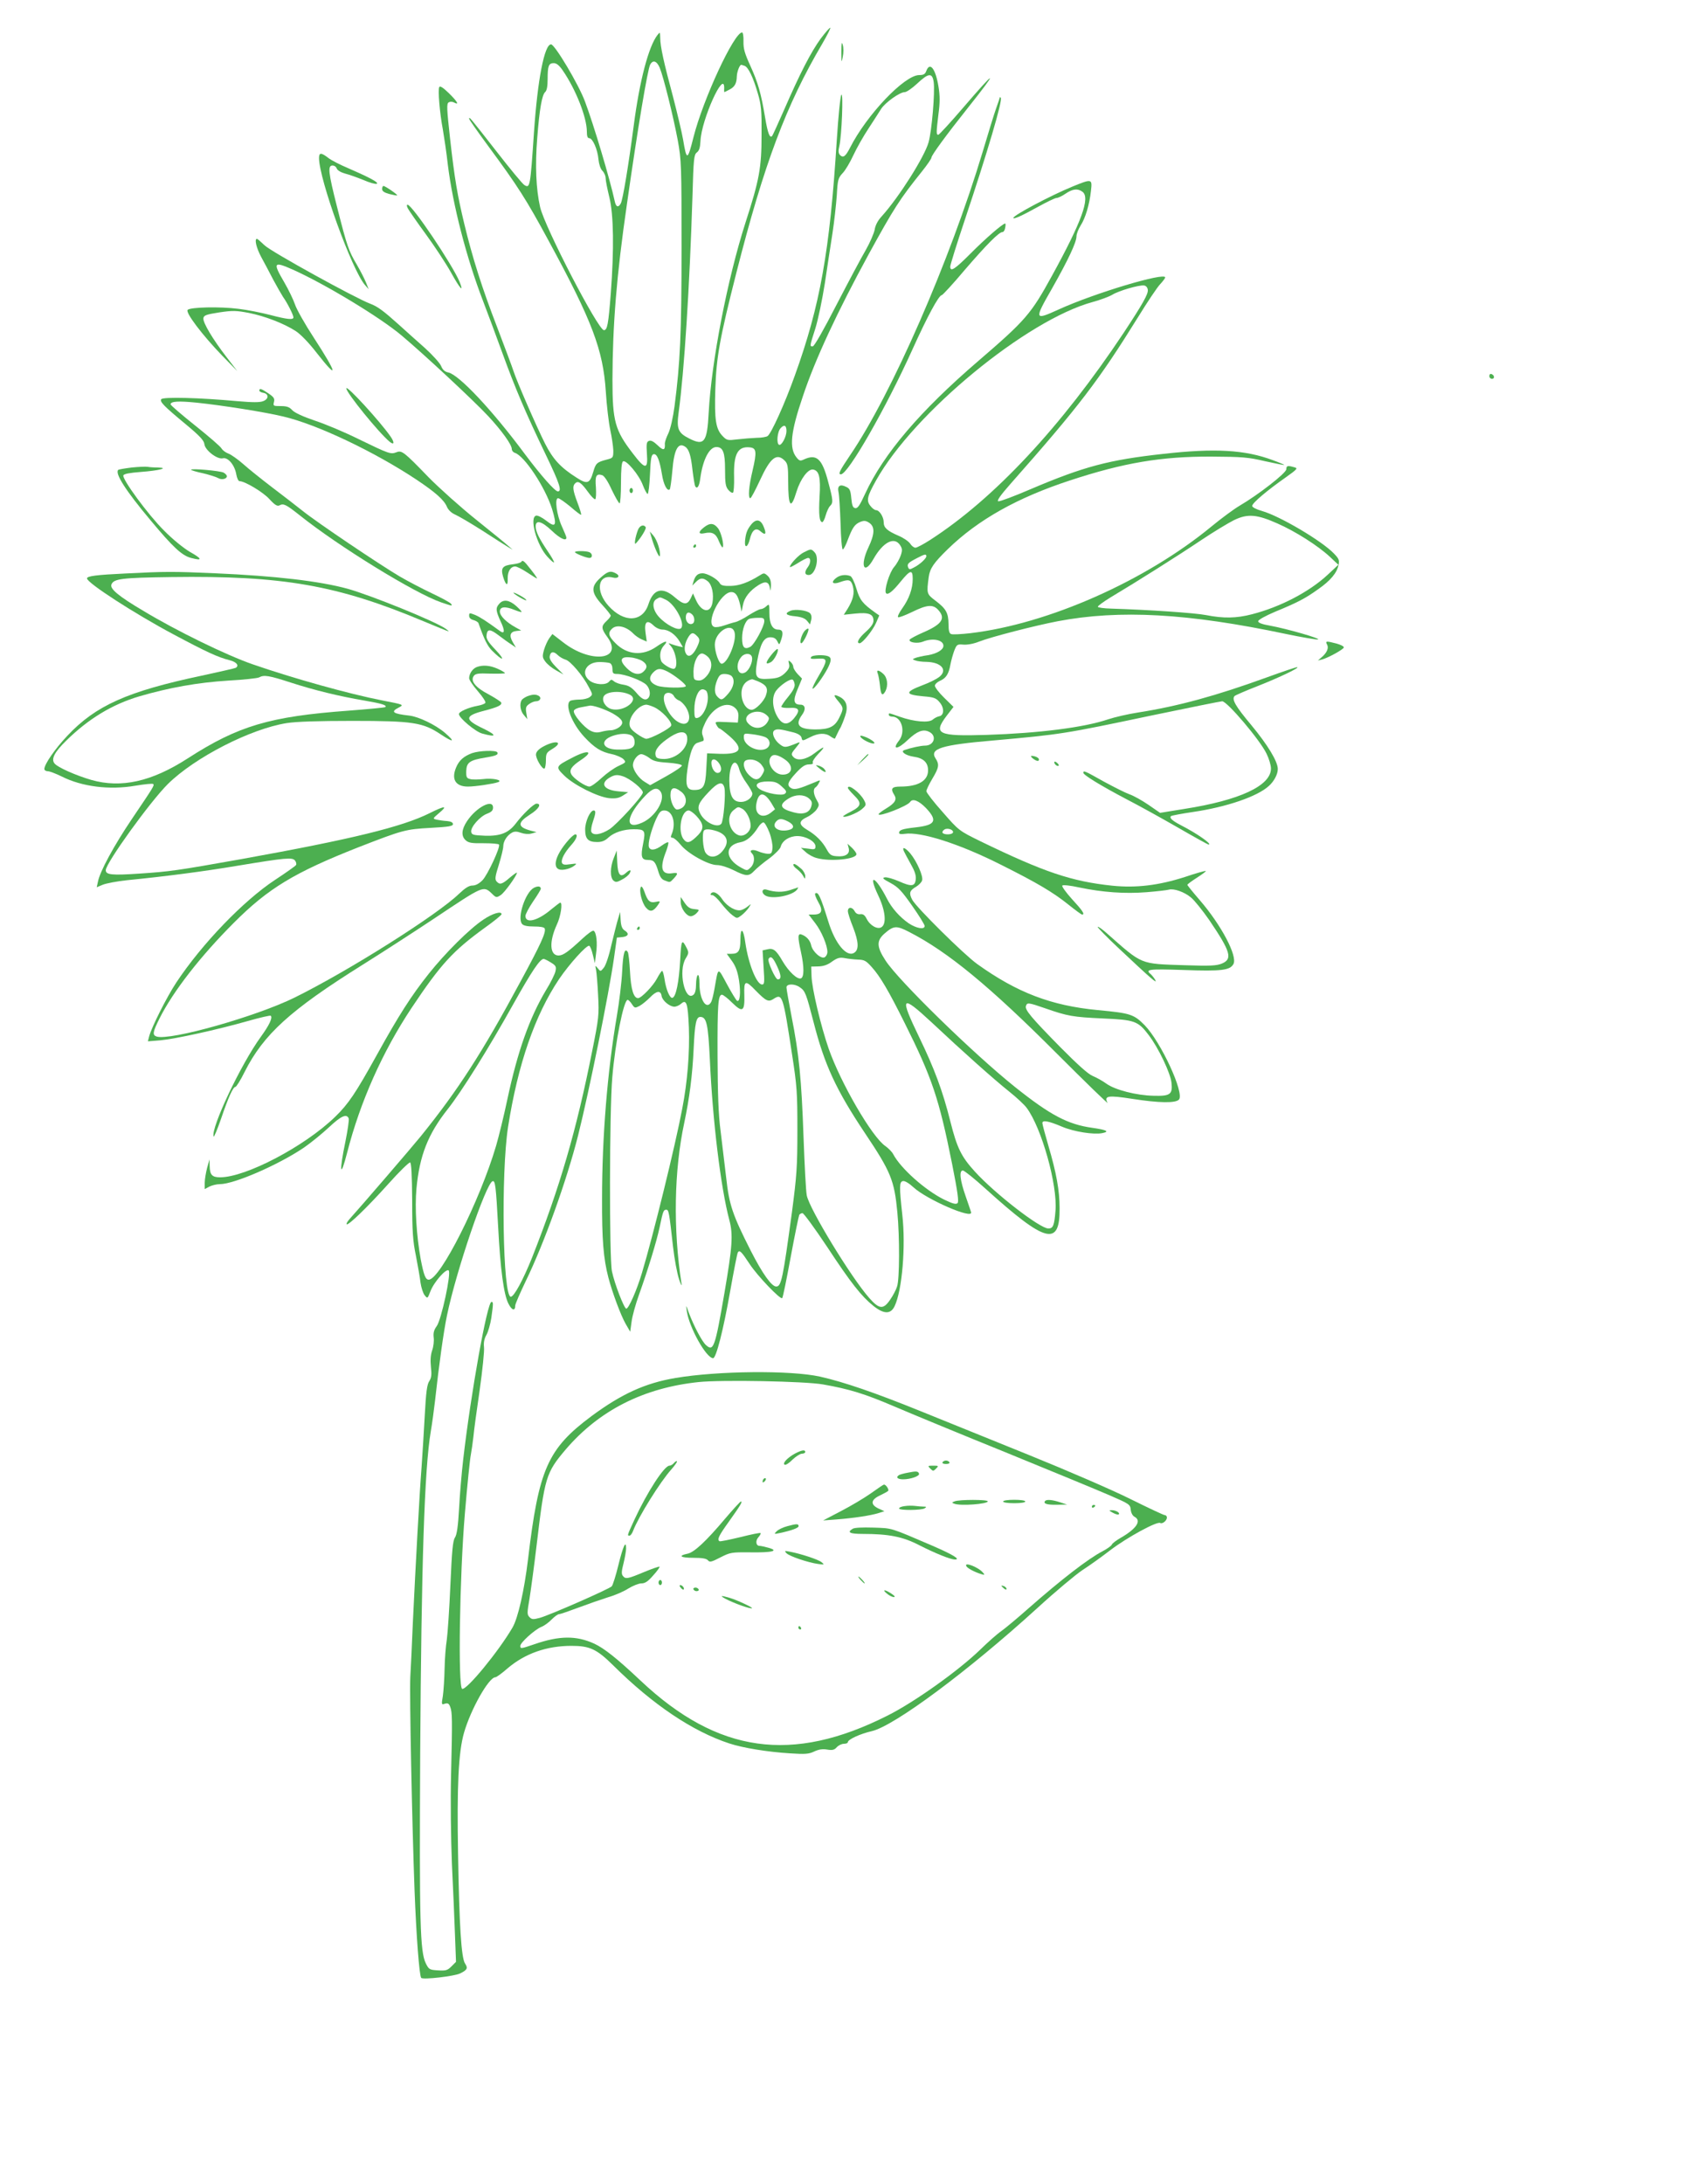<?xml version="1.0" standalone="no"?>
<!DOCTYPE svg PUBLIC "-//W3C//DTD SVG 20010904//EN"
 "http://www.w3.org/TR/2001/REC-SVG-20010904/DTD/svg10.dtd">
<svg version="1.0" xmlns="http://www.w3.org/2000/svg"
 width="1000pt" height="1280pt" viewBox="0 0 1000 1280"
 preserveAspectRatio="xMidYMid meet">
<g transform="translate(0,1280) scale(0.1,-0.1)"
fill="#4caf50" stroke="none">
<path d="M4811 12574 c-57 -78 -122 -204 -215 -418 -36 -81 -67 -151 -71 -154
-13 -13 -25 18 -40 108 -24 144 -42 206 -87 305 -33 72 -41 100 -40 142 1 29
-3 53 -8 53 -47 0 -229 -392 -285 -614 -35 -139 -40 -140 -61 -14 -8 46 -35
158 -59 251 -54 200 -75 296 -75 345 -1 35 -1 36 -16 17 -52 -66 -105 -268
-139 -529 -31 -236 -64 -435 -76 -458 -14 -26 -28 -22 -35 10 -30 137 -123
448 -175 587 -37 100 -177 335 -199 335 -39 0 -79 -208 -100 -515 -22 -324
-23 -330 -57 -309 -10 6 -83 94 -163 197 -158 202 -160 205 -160 191 0 -5 50
-76 111 -159 175 -237 224 -314 357 -560 253 -466 317 -635 333 -879 5 -81 17
-183 26 -225 9 -42 17 -96 18 -120 0 -44 -1 -45 -40 -55 -57 -15 -63 -21 -78
-73 -20 -68 -35 -73 -98 -32 -93 59 -138 108 -184 199 -51 101 -167 368 -185
425 -7 22 -50 137 -95 255 -89 230 -146 410 -194 610 -40 167 -56 259 -83 499
-19 174 -21 203 -8 211 8 5 21 5 32 -1 32 -17 19 6 -31 55 -33 32 -51 44 -56
36 -9 -15 2 -150 21 -250 7 -41 21 -133 29 -205 29 -236 109 -546 206 -798 28
-73 80 -213 116 -312 74 -203 132 -340 256 -598 77 -160 92 -207 67 -207 -17
0 -99 93 -192 217 -192 259 -388 467 -450 480 -20 4 -33 15 -42 37 -7 18 -51
66 -96 107 -46 41 -115 102 -153 137 -89 80 -124 106 -167 122 -86 32 -585
307 -620 343 -21 20 -40 37 -44 37 -16 0 -3 -54 25 -106 18 -33 50 -93 71
-134 22 -41 48 -86 57 -100 24 -33 61 -106 61 -120 0 -16 -37 -12 -136 14 -50
13 -134 30 -186 36 -109 14 -282 10 -298 -6 -15 -15 87 -149 203 -269 l88 -90
-63 82 c-81 105 -139 202 -136 228 3 17 16 22 93 34 80 12 100 11 174 -3 94
-19 204 -61 274 -106 28 -18 77 -68 124 -129 130 -166 121 -123 -19 92 -51 78
-100 165 -109 193 -10 29 -38 87 -63 130 -68 116 -63 124 50 74 186 -83 513
-280 639 -387 130 -109 422 -381 506 -471 80 -86 139 -168 139 -194 0 -9 8
-19 18 -22 56 -18 177 -200 218 -329 30 -98 22 -113 -35 -68 -23 18 -49 31
-58 29 -42 -9 2 -171 65 -240 19 -21 37 -37 39 -34 3 2 -13 31 -35 63 -53 79
-72 117 -72 148 0 40 35 31 94 -25 48 -46 86 -64 86 -41 0 5 -12 34 -26 65
-31 67 -44 166 -23 166 8 0 40 -23 73 -50 32 -28 60 -49 62 -47 3 2 -7 34 -21
71 -28 74 -30 97 -14 113 17 17 35 6 74 -48 20 -28 39 -47 44 -45 5 3 6 34 4
70 -6 67 2 82 37 71 12 -4 34 -37 56 -86 21 -43 41 -79 46 -79 4 0 8 54 8 119
0 82 4 122 12 127 18 11 94 -79 116 -139 11 -29 24 -52 28 -52 5 0 11 52 14
115 4 95 8 115 21 118 20 4 35 -33 49 -117 9 -60 31 -103 46 -89 3 4 10 52 15
108 10 126 34 170 75 142 22 -14 34 -51 43 -136 6 -48 13 -91 16 -96 12 -19
24 0 30 48 15 109 53 182 94 182 39 0 51 -31 51 -132 0 -79 3 -100 19 -119 11
-13 23 -20 28 -16 4 5 7 45 6 90 -4 136 21 183 93 175 38 -4 41 -26 15 -137
-22 -92 -27 -161 -13 -161 5 0 30 48 57 106 61 133 98 161 145 114 17 -17 20
-33 20 -119 0 -152 16 -172 49 -62 23 74 68 135 98 129 35 -7 44 -46 37 -159
-6 -105 -1 -149 16 -149 5 0 14 18 20 40 6 21 17 46 25 54 20 20 19 32 -11
144 -35 133 -67 163 -140 130 -23 -11 -28 -10 -45 11 -44 54 -35 147 37 358
72 217 202 495 386 833 148 270 182 323 312 485 31 39 56 75 56 82 0 13 86
131 215 293 180 226 168 229 -24 5 -78 -91 -146 -165 -151 -165 -13 0 -12 14
1 122 9 68 9 106 0 161 -17 104 -50 147 -71 92 -7 -20 -17 -25 -42 -25 -86 0
-308 -233 -406 -427 -26 -50 -39 -60 -58 -42 -10 11 -11 24 -4 53 14 63 24
313 12 301 -6 -5 -18 -125 -27 -265 -41 -655 -98 -971 -246 -1381 -58 -163
-139 -342 -160 -355 -8 -5 -36 -10 -64 -10 -27 -1 -78 -5 -112 -9 -57 -7 -63
-6 -86 18 -41 41 -50 94 -44 277 6 186 26 299 123 680 163 641 292 984 504
1344 28 48 49 90 47 93 -3 3 -28 -26 -56 -63z m-944 -171 c22 -53 79 -282 106
-426 21 -116 22 -146 22 -627 0 -505 -8 -676 -41 -930 -9 -68 -24 -133 -36
-159 -12 -24 -21 -51 -21 -60 3 -41 -8 -44 -42 -11 -23 22 -39 31 -51 26 -14
-5 -16 -17 -12 -76 7 -94 -10 -93 -83 3 -104 135 -119 188 -119 432 1 323 24
610 85 1030 63 443 121 788 136 816 16 30 39 22 56 -18z m-569 -15 c78 -113
142 -277 142 -360 0 -26 4 -38 14 -38 20 0 49 -66 54 -124 3 -29 12 -56 23
-67 11 -11 19 -30 19 -43 0 -14 10 -64 22 -113 25 -103 28 -302 8 -566 -14
-177 -20 -212 -40 -212 -34 0 -347 604 -374 721 -24 106 -30 244 -17 404 13
170 28 255 47 271 9 8 14 33 14 74 0 79 6 95 36 95 16 0 32 -13 52 -42z m1067
26 c22 -9 50 -68 77 -161 20 -67 23 -101 22 -243 0 -193 -13 -264 -94 -514
-106 -330 -200 -814 -216 -1116 -9 -172 -26 -195 -114 -150 -66 33 -75 57 -62
153 33 242 64 732 81 1266 6 221 9 244 25 257 14 10 20 28 22 68 5 124 141
424 139 309 -1 -13 0 -23 1 -23 1 0 15 7 30 15 31 16 42 36 43 78 1 26 16 67
26 67 2 0 11 -3 20 -6z m1108 -95 c8 -61 -11 -285 -30 -353 -24 -85 -171 -318
-273 -432 -24 -25 -39 -54 -43 -80 -4 -21 -27 -75 -52 -119 -26 -44 -103 -189
-172 -322 -74 -144 -130 -243 -139 -243 -18 0 -19 -2 15 104 16 51 41 170 56
266 14 96 35 229 45 295 10 66 21 165 25 220 5 92 8 102 34 130 16 16 44 64
63 105 19 41 59 112 89 157 30 46 63 97 74 115 24 37 109 98 138 98 11 0 44
23 73 50 67 63 89 65 97 9z m-863 -2045 c0 -33 -28 -86 -43 -81 -17 6 -11 77
9 98 21 23 34 16 34 -17z"/>
<path d="M4932 12495 c0 -64 1 -66 8 -28 5 23 5 54 0 70 -6 21 -8 12 -8 -42z"/>
<path d="M5860 12229 c0 -3 -9 -32 -21 -64 -12 -33 -47 -148 -79 -255 -191
-636 -533 -1420 -777 -1778 -62 -92 -72 -112 -54 -112 42 0 264 388 419 731
87 193 155 319 172 319 5 0 66 66 135 148 129 150 201 222 221 222 7 0 14 11
16 25 3 14 3 25 0 25 -14 0 -117 -89 -202 -175 -94 -94 -120 -111 -120 -77 0
9 38 132 85 272 133 398 224 705 211 717 -3 4 -6 4 -6 2z"/>
<path d="M1870 11873 c1 -125 192 -653 269 -743 l22 -25 -16 40 c-9 22 -33 69
-54 105 -47 79 -57 107 -115 336 -52 204 -56 244 -27 244 11 0 22 -8 25 -18 4
-10 23 -22 48 -29 24 -6 71 -23 106 -37 83 -36 115 -29 43 8 -30 16 -90 43
-134 62 -43 18 -94 44 -112 58 -43 33 -55 33 -55 -1z"/>
<path d="M6285 11706 c-129 -53 -345 -168 -345 -183 0 -10 51 13 141 63 54 30
104 54 113 54 8 0 32 11 52 25 41 28 71 32 99 11 47 -34 -5 -176 -178 -491
-124 -226 -154 -261 -433 -501 -341 -293 -555 -544 -663 -778 -31 -68 -44 -87
-58 -84 -14 2 -19 16 -23 58 -4 45 -9 57 -29 66 -37 19 -54 7 -46 -30 4 -17 9
-100 12 -183 2 -84 8 -153 13 -153 5 0 18 25 29 55 28 74 41 92 73 106 23 9
33 8 53 -5 34 -23 33 -65 -5 -145 -51 -108 -25 -165 30 -67 56 99 122 133 156
81 13 -20 14 -30 4 -60 -7 -20 -24 -51 -39 -68 -28 -32 -61 -141 -47 -154 11
-11 38 10 85 68 57 70 71 73 71 16 0 -57 -21 -116 -61 -172 -18 -25 -29 -48
-25 -52 4 -4 40 10 82 30 87 43 122 46 152 14 47 -50 25 -85 -83 -132 -44 -19
-81 -39 -83 -44 -6 -17 46 -24 77 -12 57 24 121 11 121 -24 0 -23 -38 -46 -91
-55 -30 -4 -63 -12 -73 -16 -19 -7 -19 -8 0 -15 10 -4 39 -8 64 -8 88 -2 127
-48 75 -89 -14 -11 -57 -33 -95 -47 -108 -41 -107 -56 2 -66 62 -5 75 -10 95
-34 29 -33 28 -78 -2 -83 -11 -2 -28 -11 -37 -19 -23 -21 -111 -13 -193 16
-69 24 -65 24 -65 11 0 -5 9 -10 20 -10 55 0 80 -89 40 -140 -45 -57 -8 -54
53 5 52 49 87 63 121 47 50 -22 33 -82 -22 -82 -24 0 -80 -12 -121 -26 -25 -8
7 -32 55 -39 57 -8 84 -34 84 -80 0 -61 -58 -95 -162 -95 -51 0 -60 -12 -36
-49 17 -27 4 -48 -47 -79 -25 -15 -45 -30 -45 -34 0 -18 170 48 185 72 14 22
50 8 92 -35 71 -75 57 -101 -60 -114 -78 -9 -97 -15 -97 -33 0 -6 13 -8 33 -5
93 14 318 -57 562 -180 214 -107 307 -162 398 -235 40 -32 75 -58 80 -58 18 0
3 23 -59 90 -36 40 -62 76 -57 80 4 5 49 0 98 -11 139 -29 268 -38 396 -28 62
5 121 12 131 15 28 8 90 -13 129 -46 20 -16 68 -76 107 -132 126 -186 138
-228 75 -255 -32 -13 -67 -15 -219 -10 -265 9 -244 0 -457 188 -26 23 -50 40
-53 37 -2 -3 55 -62 128 -130 184 -173 223 -207 210 -182 -6 11 -18 26 -26 34
-36 29 -14 32 192 25 221 -8 272 -2 292 35 25 46 -71 228 -197 374 -40 46 -73
87 -73 90 0 4 25 22 56 42 31 20 54 37 52 39 -2 3 -58 -13 -123 -35 -153 -49
-284 -65 -424 -51 -240 25 -402 80 -773 260 -126 62 -127 62 -222 171 -53 59
-96 115 -96 123 0 8 16 41 35 73 39 65 42 84 19 119 -37 57 33 79 336 105 401
36 414 38 927 146 221 46 409 84 417 84 29 0 221 -226 260 -307 14 -28 26 -68
26 -87 0 -101 -183 -186 -508 -237 l-142 -23 -68 47 c-38 26 -88 54 -112 62
-25 9 -92 43 -151 75 -110 62 -119 66 -119 51 0 -13 103 -76 255 -156 72 -37
207 -112 301 -166 95 -55 175 -99 178 -99 26 0 -70 67 -163 114 -49 26 -68 42
-57 53 3 3 60 14 128 24 198 29 379 91 446 153 30 27 52 68 52 99 0 44 -59
141 -155 257 -93 111 -117 152 -98 171 4 4 65 31 135 58 129 51 252 110 231
111 -6 0 -87 -27 -180 -61 -295 -107 -517 -168 -753 -205 -58 -9 -136 -27
-175 -40 -142 -48 -405 -81 -710 -91 -288 -9 -317 5 -236 112 l40 52 -55 54
c-30 29 -54 61 -54 70 0 9 14 22 30 29 35 15 51 39 61 95 4 22 14 58 22 80 15
38 17 40 54 37 23 -2 61 5 93 18 69 27 324 93 460 119 363 69 763 47 1340 -75
91 -19 174 -33 185 -32 24 4 -181 63 -280 81 -47 8 -70 17 -70 26 0 8 41 31
100 56 131 54 177 78 252 132 72 50 110 96 119 142 6 28 2 37 -27 67 -71 74
-316 219 -421 249 -35 10 -58 22 -58 30 0 17 88 91 195 166 69 49 74 55 53 60
-40 12 -48 10 -48 -11 0 -22 -163 -149 -274 -214 -34 -20 -107 -74 -164 -121
-388 -320 -958 -572 -1414 -626 -54 -6 -105 -9 -113 -5 -11 4 -15 21 -15 58
-1 66 -14 90 -76 137 -53 40 -53 42 -40 140 7 50 29 82 112 163 177 172 407
301 715 402 316 104 536 141 829 140 181 -1 218 -4 315 -27 61 -13 111 -24
113 -22 1 1 -28 14 -67 28 -163 61 -340 71 -641 37 -321 -35 -469 -75 -779
-207 -95 -41 -181 -73 -189 -71 -11 2 11 34 72 103 403 456 515 603 746 975
56 91 115 179 131 195 16 17 29 35 29 39 0 32 -415 -92 -625 -188 -143 -65
-144 -61 -38 124 94 166 143 270 143 305 0 14 11 42 24 63 28 43 52 122 61
205 8 70 5 70 -110 23z m443 -604 c4 -24 -31 -85 -141 -252 -367 -552 -759
-972 -1134 -1214 -39 -25 -78 -46 -87 -46 -9 0 -23 11 -31 24 -9 13 -39 34
-68 46 -67 29 -87 47 -87 79 0 31 -25 71 -45 71 -7 0 -23 11 -33 25 -25 31
-19 56 33 149 221 396 883 941 1270 1046 44 12 95 31 114 42 38 24 156 58 186
55 12 -1 21 -11 23 -25z m760 -1370 c105 -46 237 -130 307 -195 l50 -47 -63
-59 c-109 -101 -279 -189 -443 -231 -92 -24 -168 -25 -269 -5 -67 13 -334 31
-555 38 -44 1 -80 6 -80 11 0 5 34 30 75 55 151 90 398 246 529 334 73 49 161
102 195 119 79 38 133 34 254 -20z m-2058 -192 c0 -13 -39 -49 -73 -66 -24
-13 -28 -13 -34 1 -7 20 0 27 52 54 44 23 55 26 55 11z m155 -1621 c-8 -12
-52 -12 -60 0 -3 6 2 14 12 20 20 11 57 -4 48 -20z"/>
<path d="M2240 11692 c0 -13 13 -21 42 -29 24 -6 44 -10 46 -8 4 4 -70 55 -80
55 -5 0 -8 -8 -8 -18z"/>
<path d="M2391 11578 c7 -13 54 -81 106 -152 51 -70 117 -170 146 -222 53 -96
78 -124 51 -56 -42 101 -278 452 -305 452 -6 0 -5 -9 2 -22z"/>
<path d="M8730 10596 c0 -9 7 -16 16 -16 17 0 14 22 -4 28 -7 2 -12 -3 -12
-12z"/>
<path d="M2030 10524 c0 -26 191 -261 254 -313 27 -22 30 -5 5 31 -61 88 -259
304 -259 282z"/>
<path d="M1520 10511 c0 -5 10 -11 22 -13 34 -5 35 -36 1 -49 -20 -8 -61 -8
-153 0 -217 20 -436 26 -445 11 -9 -15 14 -39 148 -150 78 -65 103 -92 105
-113 4 -36 76 -91 108 -83 30 8 70 -40 79 -94 4 -22 12 -40 19 -40 31 0 138
-64 175 -105 32 -35 46 -43 59 -37 24 13 38 6 120 -59 225 -180 673 -456 827
-509 68 -23 68 -23 59 -9 -4 7 -54 34 -111 61 -57 27 -143 72 -191 100 -118
70 -481 314 -567 383 -38 30 -119 93 -180 139 -60 46 -137 107 -169 136 -33
29 -73 57 -88 62 -16 6 -33 19 -39 29 -5 11 -75 71 -155 135 -79 63 -144 119
-144 124 0 18 44 21 153 10 146 -15 400 -55 507 -81 198 -46 538 -208 784
-372 109 -73 160 -118 176 -158 8 -18 26 -35 46 -44 19 -8 89 -49 157 -92 67
-44 136 -87 152 -97 l30 -18 -25 22 c-14 13 -99 82 -190 155 -91 73 -216 185
-278 248 -146 151 -157 159 -189 146 -33 -12 -41 -10 -218 76 -82 41 -199 90
-260 110 -68 23 -118 46 -132 61 -17 19 -32 24 -68 24 -43 0 -45 1 -39 24 5
20 -1 29 -32 50 -41 28 -54 32 -54 17z"/>
<path d="M772 10060 c-40 -5 -76 -11 -79 -14 -21 -20 44 -122 190 -296 130
-156 183 -206 237 -220 68 -18 67 -6 -6 35 -39 23 -104 76 -153 126 -92 91
-246 301 -238 323 4 9 37 15 102 20 107 8 170 24 100 26 -22 0 -49 2 -60 4
-11 2 -53 0 -93 -4z"/>
<path d="M1120 10047 c0 -3 32 -13 71 -21 38 -9 78 -22 88 -28 20 -12 51 -5
51 11 0 6 -9 15 -19 21 -21 11 -191 26 -191 17z"/>
<path d="M3690 9925 c0 -8 5 -15 10 -15 6 0 10 7 10 15 0 8 -4 15 -10 15 -5 0
-10 -7 -10 -15z"/>
<path d="M4401 9723 c-22 -28 -30 -50 -34 -95 -3 -44 16 -36 28 11 13 56 36
72 64 46 29 -25 35 -14 17 29 -18 44 -46 47 -75 9z"/>
<path d="M4126 9709 c-35 -27 -33 -42 4 -34 45 10 67 -2 84 -47 9 -22 19 -38
22 -36 10 11 -9 90 -28 113 -24 30 -47 32 -82 4z"/>
<path d="M3739 9693 c-16 -42 -23 -90 -12 -78 30 32 63 87 58 95 -12 19 -36
10 -46 -17z"/>
<path d="M3816 9660 c16 -60 48 -134 52 -118 5 26 -16 94 -39 120 l-20 23 7
-25z"/>
<path d="M4065 9600 c-3 -5 -1 -10 4 -10 6 0 11 5 11 10 0 6 -2 10 -4 10 -3 0
-8 -4 -11 -10z"/>
<path d="M4712 9563 c-30 -14 -82 -70 -82 -86 0 -4 21 7 47 23 26 17 53 30 60
30 17 0 16 -30 -2 -54 -21 -28 -19 -46 6 -46 39 0 65 103 33 134 -19 20 -21
20 -62 -1z"/>
<path d="M3370 9564 c0 -7 66 -34 85 -34 20 0 19 26 -1 34 -20 8 -84 8 -84 0z"/>
<path d="M3058 9510 c-2 -7 -25 -14 -51 -17 -62 -7 -73 -22 -58 -73 16 -53 29
-58 27 -11 -1 42 17 71 44 71 10 0 41 -16 70 -35 29 -19 54 -35 57 -35 5 0
-23 38 -61 84 -14 17 -25 23 -28 16z"/>
<path d="M737 9439 c-171 -8 -227 -15 -227 -29 0 -26 278 -206 507 -328 197
-105 260 -134 331 -152 39 -10 55 -31 34 -44 -5 -3 -95 -23 -200 -46 -435 -92
-621 -175 -787 -352 -72 -76 -135 -167 -135 -195 0 -7 9 -13 20 -13 11 0 47
-14 80 -30 120 -61 282 -81 433 -55 54 9 102 14 105 10 8 -8 2 -17 -125 -205
-104 -154 -188 -308 -199 -368 l-7 -32 36 15 c20 8 83 20 139 26 232 23 454
52 650 85 284 47 320 50 337 31 7 -9 10 -21 6 -27 -4 -6 -59 -45 -123 -87
-185 -122 -428 -374 -579 -602 -56 -85 -145 -262 -159 -316 l-7 -28 74 6 c86
8 329 61 512 113 70 20 131 34 134 31 12 -12 -8 -54 -57 -122 -117 -160 -295
-536 -278 -586 2 -6 21 39 43 102 43 127 71 189 85 189 5 0 30 39 54 88 111
220 267 362 692 628 120 75 311 199 424 274 283 189 283 190 332 144 26 -26
28 -26 53 -10 23 15 95 115 95 131 0 4 -19 -10 -42 -29 -46 -40 -59 -43 -78
-21 -10 12 -7 31 14 97 14 46 26 94 26 108 0 30 23 65 51 80 14 8 29 8 53 -1
20 -7 44 -9 62 -4 l29 8 -35 9 c-77 21 -78 46 -5 93 53 33 72 65 40 65 -16 0
-80 -61 -123 -118 -42 -54 -90 -73 -180 -70 -68 3 -77 5 -80 23 -4 28 52 91
93 106 26 10 35 19 35 36 0 53 -98 2 -152 -79 -33 -49 -36 -88 -8 -113 17 -15
36 -18 105 -17 47 0 87 -3 90 -8 9 -15 -67 -178 -97 -209 -20 -20 -40 -31 -59
-31 -20 0 -42 -14 -78 -48 -128 -124 -647 -452 -965 -609 -226 -111 -728 -253
-808 -228 -26 9 -23 26 18 108 79 157 239 363 434 558 202 203 357 296 730
443 262 102 278 106 424 114 107 6 131 10 131 22 0 10 -12 16 -35 18 -19 1
-46 5 -60 8 -25 6 -25 6 15 40 51 43 33 43 -55 -1 -162 -81 -456 -153 -1105
-270 -377 -67 -417 -73 -598 -85 -163 -11 -197 -7 -197 20 0 41 260 402 364
505 158 156 484 323 696 357 57 9 184 13 385 13 357 0 414 -9 520 -80 74 -49
86 -44 23 10 -56 48 -155 95 -209 101 -97 11 -111 22 -62 47 32 17 32 17 -97
42 -190 37 -521 129 -760 212 -155 54 -444 195 -640 313 -147 87 -196 129
-187 154 13 34 58 40 351 44 653 9 973 -47 1476 -258 79 -33 145 -60 149 -60
3 0 -5 7 -18 16 -61 43 -434 194 -572 233 -163 45 -427 76 -776 91 -249 11
-291 11 -526 -1z m966 -639 c139 -45 286 -81 434 -106 99 -17 133 -27 122 -38
-3 -3 -99 -12 -215 -21 -463 -34 -648 -89 -944 -280 -211 -136 -389 -176 -565
-126 -89 26 -196 73 -215 96 -22 26 -1 67 69 135 129 127 269 212 428 259 175
51 342 81 520 92 91 5 173 14 182 19 28 16 58 11 184 -30z"/>
<path d="M3520 9414 c-58 -52 -56 -87 10 -159 28 -30 50 -59 50 -63 0 -5 -11
-19 -25 -32 -32 -30 -32 -43 6 -95 96 -134 -100 -156 -262 -28 l-61 47 -18
-24 c-10 -14 -24 -44 -31 -68 -11 -39 -10 -46 8 -70 11 -15 39 -38 63 -51 l43
-24 -42 42 c-28 28 -41 49 -39 63 4 30 23 33 47 9 11 -11 32 -23 46 -27 28 -7
102 -94 137 -162 23 -43 23 -43 4 -58 -11 -8 -37 -14 -57 -14 -21 0 -44 -3
-53 -6 -40 -15 4 -133 80 -214 59 -63 97 -87 161 -100 28 -6 59 -20 68 -30 16
-17 14 -19 -29 -39 -25 -11 -70 -43 -99 -70 -30 -28 -62 -51 -72 -51 -23 0
-93 47 -106 72 -14 25 1 47 55 83 81 53 44 64 -50 14 -99 -51 -99 -53 -46
-105 56 -55 196 -125 263 -132 37 -3 56 0 80 15 l31 20 -56 5 c-93 8 -113 51
-41 87 21 10 36 11 64 2 44 -13 123 -78 119 -97 -6 -26 -149 -182 -194 -213
-51 -33 -98 -40 -108 -16 -3 9 1 35 9 58 17 50 19 67 5 67 -21 0 -50 -65 -50
-111 0 -56 17 -74 71 -74 28 0 46 8 66 27 32 29 88 48 148 48 65 0 70 -7 55
-83 -16 -78 -10 -97 28 -97 35 0 44 -11 61 -68 9 -30 19 -46 37 -52 33 -13 30
-13 54 12 27 30 25 35 -10 30 -61 -9 -73 28 -40 117 12 29 19 58 18 63 -2 5
-19 -3 -38 -17 -38 -28 -68 -32 -76 -10 -8 20 12 97 41 163 20 43 28 52 49 52
49 0 71 -76 42 -142 -6 -13 -4 -18 6 -18 8 0 29 -18 47 -40 41 -52 163 -120
214 -120 22 0 63 -13 97 -30 73 -37 90 -37 121 -4 13 14 52 47 87 72 35 26 65
57 68 69 9 36 51 63 98 63 50 0 106 -32 106 -60 0 -18 -5 -20 -42 -14 l-43 5
28 -25 c15 -14 44 -30 65 -35 78 -22 232 -7 232 23 0 7 -12 23 -26 37 l-26 24
7 -27 c8 -33 -19 -51 -72 -46 -30 2 -40 9 -56 38 -26 48 -64 86 -115 116 -52
31 -52 52 0 76 21 10 45 30 55 44 16 25 16 28 0 56 -19 33 -22 64 -7 73 5 3
15 15 20 26 11 19 10 19 -27 3 -88 -37 -114 -44 -134 -34 -29 16 -23 36 27 90
35 38 54 50 76 50 19 0 27 4 22 11 -3 6 11 28 32 50 47 48 39 50 -22 4 -48
-37 -99 -46 -122 -23 -17 17 -15 22 16 59 23 28 24 32 7 25 -71 -29 -76 -29
-103 -9 -35 26 -52 71 -32 83 15 9 31 8 109 -12 28 -7 45 -18 49 -30 5 -22 4
-22 52 2 47 24 88 26 118 4 13 -9 24 -14 26 -13 1 2 7 15 14 29 6 14 16 32 21
40 4 8 16 37 25 64 19 56 8 92 -34 113 -35 17 -37 9 -6 -27 31 -38 32 -42 6
-95 -26 -54 -58 -70 -140 -70 -97 0 -122 26 -79 85 24 32 20 60 -9 60 -40 0
-45 24 -17 90 l26 63 -25 26 c-14 15 -26 34 -26 43 0 8 -7 21 -16 29 -13 11
-14 9 -9 -12 5 -19 -1 -31 -24 -54 -25 -23 -42 -30 -89 -33 -81 -6 -90 6 -74
101 18 103 39 142 77 142 21 0 33 -7 41 -23 12 -24 12 -24 24 12 13 40 7 56
-19 56 -33 0 -51 33 -51 95 0 56 -1 57 -18 42 -10 -10 -25 -17 -33 -17 -8 0
-39 -16 -69 -35 -30 -20 -66 -38 -80 -41 -14 -3 -43 -12 -66 -20 -23 -8 -48
-12 -58 -8 -53 20 37 204 101 204 25 0 39 -21 52 -77 l8 -38 8 40 c8 43 41 85
93 117 39 24 59 19 65 -19 3 -21 4 -18 6 13 1 30 -5 46 -20 60 -19 17 -22 17
-47 1 -64 -40 -118 -60 -169 -61 -41 -1 -57 3 -64 16 -13 24 -72 58 -101 58
-28 0 -42 -13 -53 -48 l-7 -24 21 21 c26 26 42 26 70 4 25 -21 36 -76 27 -126
-12 -64 -64 -55 -96 15 l-18 40 -13 -28 c-20 -41 -41 -40 -93 5 -73 64 -126
50 -155 -40 -34 -106 -143 -111 -234 -10 -79 87 -63 188 26 166 31 -8 44 10
18 24 -32 18 -49 13 -91 -25z m383 -129 c54 -26 115 -141 89 -167 -17 -17 -91
22 -132 69 -34 39 -40 86 -12 102 22 13 19 13 55 -4z m155 -87 c14 -14 16 -44
3 -52 -19 -12 -41 7 -41 35 0 30 17 38 38 17z m422 -39 c0 -30 -59 -138 -82
-150 -34 -18 -48 -4 -48 51 0 52 19 104 42 113 7 3 30 6 51 6 31 1 37 -2 37
-20z m-596 -49 c35 0 75 -28 100 -70 l19 -33 -24 5 c-13 3 -33 9 -44 13 -19 8
-19 7 -3 -11 33 -38 45 -134 16 -134 -19 0 -66 30 -72 45 -12 32 -6 69 16 92
30 32 7 29 -44 -7 -80 -56 -172 -49 -240 20 -41 41 -46 60 -22 84 27 28 84 16
126 -27 12 -13 36 -29 51 -35 l28 -12 -7 51 c-9 64 8 80 46 44 15 -15 38 -25
54 -25z m422 -17 c13 -51 -42 -183 -76 -183 -16 0 -40 69 -40 112 0 75 100
136 116 71z m-222 -19 c20 -19 20 -28 0 -70 -23 -47 -50 -61 -64 -33 -13 23
-6 62 16 97 17 26 27 27 48 6z m66 -124 c28 -28 25 -72 -6 -110 -20 -23 -34
-30 -53 -28 -24 3 -26 6 -26 54 1 54 25 104 50 104 8 0 24 -9 35 -20z m258 -3
c5 -27 -17 -76 -40 -88 -46 -25 -62 48 -21 93 21 23 57 20 61 -5z m-643 -21
c29 -19 32 -38 9 -60 -25 -26 -63 -19 -100 18 -46 46 -38 70 22 63 24 -2 55
-12 69 -21z m-191 -12 c10 -4 16 -18 16 -35 0 -25 4 -29 28 -29 44 0 147 -39
171 -64 28 -30 26 -79 -3 -85 -14 -2 -32 10 -55 38 -28 32 -45 43 -76 48 -22
3 -47 12 -56 20 -14 12 -18 11 -29 -2 -18 -22 -82 -19 -114 6 -55 43 -20 109
58 109 24 0 51 -3 60 -6z m339 -50 c42 -22 107 -73 107 -85 0 -13 -132 -11
-167 2 -47 18 -55 47 -23 79 24 24 41 25 83 4z m375 -26 c22 -22 13 -66 -19
-103 -35 -40 -41 -41 -63 -19 -20 19 -20 54 -2 99 12 28 20 35 43 35 16 0 34
-5 41 -12z m155 -31 c50 -22 61 -40 47 -81 -11 -36 -61 -86 -84 -86 -24 0 -47
26 -56 64 -13 59 9 104 58 115 1 1 17 -5 35 -12z m215 -18 c2 -16 -11 -40 -38
-73 -22 -26 -40 -53 -40 -58 0 -5 21 -8 47 -7 59 4 66 -13 28 -60 -36 -43 -67
-41 -96 5 -33 54 -37 122 -8 158 25 32 79 68 94 63 6 -2 11 -14 13 -28z m-514
-45 c19 -50 -16 -144 -57 -152 -14 -3 -17 5 -17 48 0 65 22 120 48 120 11 0
23 -7 26 -16z m-451 -16 c57 -30 -35 -102 -108 -84 -35 9 -60 49 -46 75 16 30
104 35 154 9z m257 -7 c5 -11 19 -22 29 -26 11 -3 29 -21 41 -39 42 -69 13
-123 -47 -86 -49 29 -94 117 -79 155 8 21 43 19 56 -4z m-359 -102 c59 -34 70
-55 40 -80 -13 -10 -35 -19 -50 -19 -14 0 -40 -4 -57 -9 -23 -6 -40 -5 -62 6
-39 19 -106 99 -98 118 3 8 22 17 43 20 21 4 43 8 48 9 17 5 90 -20 136 -45z
m242 37 c46 -20 109 -88 101 -109 -6 -17 -120 -77 -146 -77 -8 0 -34 14 -56
30 -32 23 -42 37 -42 58 0 47 55 110 98 112 7 0 27 -6 45 -14z m478 -7 c14
-14 19 -30 17 -52 l-3 -32 -68 3 c-66 3 -68 3 -57 -17 6 -12 14 -21 18 -21 4
0 31 -21 60 -46 84 -74 66 -106 -60 -102 l-73 3 -5 -93 c-5 -103 -17 -122 -72
-122 -44 0 -52 28 -38 124 14 95 32 144 57 152 10 3 24 8 30 10 10 2 10 10 3
30 -9 22 -6 37 15 81 44 89 129 129 176 82z m179 -37 c19 -16 21 -22 11 -40
-24 -45 -81 -51 -116 -11 -44 47 52 94 105 51z m-462 -134 c8 -65 -70 -132
-146 -126 -30 2 -38 7 -40 26 -4 29 25 63 88 104 56 36 94 35 98 -4z m-327 12
c12 -7 19 -21 19 -40 0 -35 -25 -45 -104 -43 -86 2 -102 53 -25 80 43 15 85
16 110 3z m782 -9 c36 -14 38 -57 3 -71 -50 -19 -126 22 -126 68 0 24 2 25 48
19 26 -3 59 -10 75 -16z m-677 -123 c22 -18 46 -24 108 -28 44 -3 81 -10 83
-16 2 -6 -39 -34 -91 -63 l-95 -53 -31 19 c-35 20 -70 70 -70 99 0 28 28 64
49 64 10 0 31 -10 47 -22z m796 -10 c52 -36 44 -88 -14 -88 -55 0 -100 74 -66
108 14 14 42 7 80 -20z m-386 -23 c18 -27 13 -55 -10 -55 -18 0 -36 30 -36 59
0 29 26 26 46 -4z m248 -8 c19 -26 19 -30 5 -55 -21 -37 -44 -39 -79 -4 -31
31 -40 76 -17 86 29 12 71 0 91 -27z m-130 -28 c5 -19 24 -55 43 -80 18 -26
33 -52 33 -60 0 -24 -33 -49 -66 -49 -49 0 -68 34 -69 125 0 101 38 143 59 64z
m248 -98 c27 -24 31 -32 20 -42 -15 -16 -111 1 -149 26 -36 24 -14 45 48 45
40 0 55 -5 81 -29z m-336 -7 c9 -36 -5 -196 -18 -212 -23 -27 -97 8 -123 59
-21 40 -13 62 48 126 55 59 83 67 93 27z m-373 -25 c29 -46 -32 -147 -110
-181 -105 -46 -94 40 21 160 42 44 70 51 89 21z m121 0 c33 -26 35 -71 5 -93
-12 -8 -27 -12 -34 -10 -17 7 -35 49 -35 83 0 47 21 54 64 20z m527 -65 l22
-37 -22 -18 c-50 -41 -98 -15 -88 47 12 74 45 77 88 8z m219 28 c18 -15 22
-25 16 -46 -10 -39 -46 -53 -104 -37 -81 21 -89 45 -28 82 39 24 87 24 116 1z
m-389 -62 c25 -14 49 -62 49 -99 0 -35 -37 -66 -68 -57 -58 19 -78 111 -33
147 27 22 27 22 52 9z m-270 -41 c44 -47 47 -74 13 -111 -47 -48 -65 -54 -86
-28 -37 45 -16 170 29 170 8 0 28 -14 44 -31z m539 -34 c38 -20 38 -42 1 -50
-61 -13 -103 19 -69 53 16 16 33 15 68 -3z m-110 -64 c12 -32 20 -74 18 -92
-3 -29 -7 -34 -28 -33 -14 1 -39 7 -57 15 -34 14 -54 6 -35 -13 19 -19 14 -63
-9 -83 -19 -19 -21 -19 -55 0 -96 52 -98 132 -3 149 35 6 71 36 104 89 9 15
23 27 30 27 7 0 22 -26 35 -59z m-309 8 c64 -22 77 -66 33 -118 -32 -38 -75
-42 -98 -9 -16 22 -22 118 -9 131 9 10 36 8 74 -4z"/>
<path d="M4899 9411 c-31 -25 -17 -38 24 -23 53 19 65 15 76 -23 11 -41 2 -79
-30 -132 l-23 -36 67 7 c79 8 107 -3 107 -41 0 -18 -14 -38 -45 -66 -42 -37
-58 -67 -36 -67 16 0 76 74 96 119 l19 44 -23 16 c-74 53 -91 73 -111 141 -11
38 -27 71 -36 74 -29 11 -62 6 -85 -13z"/>
<path d="M3010 9326 c0 -7 71 -49 75 -44 3 2 -13 15 -35 27 -22 12 -40 20 -40
17z"/>
<path d="M2927 9262 c-23 -25 -21 -41 7 -103 27 -56 25 -78 -4 -57 -78 57
-115 81 -145 94 -33 13 -35 13 -35 -5 0 -12 9 -21 25 -25 14 -4 28 -12 30 -19
33 -94 52 -134 81 -162 62 -62 80 -59 21 4 -46 48 -58 67 -55 88 4 38 20 38
70 0 25 -19 58 -43 74 -53 l28 -19 -18 31 c-23 39 -16 62 21 66 l28 3 -31 17
c-56 31 -94 68 -94 94 0 29 31 32 87 9 20 -8 38 -14 40 -11 2 2 -12 17 -32 35
-40 35 -74 40 -98 13z"/>
<path d="M4633 9220 c-37 -15 -26 -27 29 -32 36 -4 57 -12 69 -27 l17 -21 7
27 c4 16 1 31 -7 39 -17 17 -87 26 -115 14z"/>
<path d="M4717 9103 c-19 -22 -33 -73 -20 -73 11 0 49 78 41 85 -3 3 -12 -3
-21 -12z"/>
<path d="M7779 9022 c11 -20 -1 -48 -33 -75 l-21 -18 25 6 c36 10 123 58 127
70 2 6 -17 16 -42 23 -61 16 -68 16 -56 -6z"/>
<path d="M4520 8960 c-34 -43 -35 -59 -2 -41 20 10 49 67 40 77 -3 3 -20 -13
-38 -36z"/>
<path d="M4755 8950 c-7 -12 -3 -13 48 -10 49 2 48 -12 -4 -101 -23 -38 -39
-72 -36 -75 7 -7 61 67 88 118 23 45 24 64 3 72 -25 10 -92 7 -99 -4z"/>
<path d="M2793 8890 c-24 -10 -43 -39 -43 -65 0 -10 23 -44 51 -76 28 -32 48
-63 44 -68 -3 -6 -22 -13 -43 -17 -56 -10 -112 -35 -112 -49 0 -22 96 -103
136 -114 86 -24 89 -11 7 29 -112 53 -111 75 7 105 76 20 103 32 98 47 -2 6
-35 27 -73 48 -77 40 -108 78 -89 107 10 15 25 18 98 15 47 -1 86 0 86 3 0 3
-19 15 -42 25 -46 21 -89 24 -125 10z"/>
<path d="M5145 8853 c4 -10 10 -42 13 -70 5 -56 14 -66 32 -34 17 33 12 79
-12 101 -27 25 -43 26 -33 3z"/>
<path d="M3090 8719 c-13 -6 -28 -15 -32 -22 -14 -22 -8 -65 13 -88 l20 -24
-6 37 c-5 30 -2 39 17 52 12 9 30 16 40 16 23 0 34 20 17 31 -18 11 -37 10
-69 -2z"/>
<path d="M5044 8481 c10 -16 65 -43 79 -38 13 4 -27 31 -62 42 -16 5 -21 4
-17 -4z"/>
<path d="M3189 8427 c-29 -15 -45 -31 -47 -46 -4 -24 37 -93 50 -85 4 3 8 25
8 49 0 39 4 45 35 64 70 41 29 57 -46 18z"/>
<path d="M2767 8386 c-48 -18 -76 -42 -93 -83 -30 -70 -4 -113 69 -113 43 0
148 16 177 26 30 12 -34 25 -87 18 -29 -3 -64 -4 -77 0 -21 5 -24 11 -23 48 2
50 21 63 112 78 62 10 78 17 70 31 -9 13 -104 10 -148 -5z"/>
<path d="M5054 8348 l-29 -33 33 29 c30 28 37 36 29 36 -2 0 -16 -15 -33 -32z"/>
<path d="M6054 8355 c22 -17 36 -19 36 -6 0 10 -24 21 -43 21 -7 0 -3 -7 7
-15z"/>
<path d="M6180 8332 c0 -12 19 -26 26 -19 2 2 -2 10 -11 17 -9 8 -15 8 -15 2z"/>
<path d="M4805 8295 c30 -25 46 -26 26 -1 -6 7 -22 16 -34 19 -19 5 -18 3 8
-18z"/>
<path d="M4970 8182 c0 -4 16 -23 35 -42 48 -47 45 -64 -16 -96 -28 -14 -49
-27 -47 -29 9 -10 79 18 108 41 28 24 29 27 15 54 -23 44 -95 99 -95 72z"/>
<path d="M3338 7883 c-96 -106 -109 -195 -26 -179 19 3 43 13 54 22 18 14 16
14 -23 9 -33 -5 -44 -3 -49 8 -7 19 16 62 55 105 29 32 41 62 23 62 -5 0 -20
-12 -34 -27z"/>
<path d="M5298 7812 c4 -9 22 -43 40 -75 23 -40 32 -66 30 -89 -4 -44 -25 -46
-99 -13 -33 14 -69 25 -82 23 -18 -3 -12 -9 33 -33 46 -25 66 -47 127 -134 40
-57 73 -110 73 -118 0 -23 -49 -14 -94 16 -53 37 -99 89 -127 144 -68 133
-114 152 -52 21 43 -90 51 -168 20 -188 -23 -15 -67 9 -87 49 -11 22 -21 29
-37 27 -14 -2 -26 4 -33 17 -14 27 -40 27 -40 1 0 -11 14 -54 31 -96 32 -83
35 -130 6 -148 -44 -28 -112 53 -152 184 -46 148 -59 175 -76 164 -5 -3 3 -25
17 -50 30 -51 22 -74 -27 -74 l-29 0 39 -51 c37 -48 71 -130 71 -169 0 -10 -6
-23 -14 -29 -19 -16 -72 29 -81 68 -6 30 -28 54 -57 64 -22 8 -23 -13 -3 -103
19 -87 19 -146 0 -154 -21 -8 -71 38 -108 101 -38 66 -55 78 -90 69 l-27 -6 6
-100 c6 -89 5 -100 -9 -100 -32 0 -80 121 -98 244 -11 84 -29 96 -29 20 0 -67
-11 -84 -52 -84 l-28 0 31 -43 c22 -31 33 -63 41 -114 11 -71 5 -129 -12 -118
-5 3 -32 47 -59 97 -55 102 -50 103 -72 -22 -6 -35 -15 -72 -20 -82 -28 -51
-69 14 -69 107 0 35 -4 54 -10 50 -5 -3 -10 -28 -10 -54 0 -30 -5 -53 -15 -61
-51 -43 -91 141 -45 214 18 30 18 34 4 62 -27 53 -31 46 -37 -73 -7 -127 -24
-214 -45 -221 -15 -5 -38 47 -47 111 -4 26 -10 47 -14 47 -3 0 -17 -20 -30
-45 -23 -44 -92 -115 -111 -115 -26 0 -42 53 -47 154 -3 57 -9 110 -13 116
-18 28 -28 -6 -33 -112 -3 -62 -17 -180 -31 -261 -56 -329 -87 -710 -87 -1072
-1 -239 8 -351 37 -462 23 -88 73 -223 102 -273 l26 -45 8 58 c4 33 24 105 44
160 54 151 103 313 120 392 20 96 23 105 39 105 15 0 17 -11 40 -216 8 -72 24
-157 35 -190 10 -32 17 -45 15 -29 -50 320 -44 666 16 945 30 142 48 279 55
435 7 150 15 185 39 185 37 0 46 -43 56 -251 16 -358 64 -751 114 -939 23 -86
18 -156 -29 -430 -55 -320 -64 -343 -108 -303 -23 20 -71 112 -100 188 -18 50
-18 50 -12 10 14 -96 114 -275 154 -275 18 0 60 166 99 387 22 123 42 227 46
233 10 16 21 5 69 -68 45 -69 181 -211 191 -200 4 3 26 112 50 242 24 130 47
240 50 246 3 5 12 10 19 10 7 0 72 -89 144 -197 140 -213 202 -291 272 -347
62 -49 101 -49 124 -1 44 92 66 351 45 535 -18 166 -18 194 4 198 11 2 36 -13
62 -37 77 -71 348 -189 337 -146 -1 6 -16 48 -32 95 -33 94 -39 150 -16 150 8
0 68 -48 133 -107 353 -319 436 -341 434 -114 0 103 -19 208 -66 367 -19 65
-35 125 -35 132 0 19 37 12 117 -22 69 -29 184 -47 234 -37 45 9 27 19 -58 31
-144 20 -246 74 -453 239 -246 197 -684 625 -759 741 -53 81 -54 116 -7 158
54 47 70 49 145 10 227 -116 475 -321 865 -712 170 -170 304 -300 298 -289
-22 41 3 45 144 23 160 -25 256 -26 275 -4 32 39 -106 337 -201 435 -64 65
-84 71 -275 89 -274 26 -474 103 -707 270 -78 56 -359 334 -381 377 -20 38
-16 54 23 76 16 10 32 26 35 37 8 24 -31 112 -69 158 -30 35 -50 42 -38 14z
m-742 -677 c24 -52 25 -75 3 -75 -14 0 -62 107 -54 120 13 21 27 8 51 -45z
m473 41 c38 -1 48 -7 81 -44 49 -54 100 -141 193 -328 160 -320 201 -441 278
-826 33 -166 40 -221 32 -229 -9 -9 -28 -4 -78 20 -112 55 -256 184 -299 266
-7 14 -28 35 -46 48 -78 52 -263 371 -333 572 -46 133 -98 352 -100 423 l-2
57 43 1 c30 1 55 10 80 29 30 21 44 25 72 20 19 -4 55 -8 79 -9z m-599 -182
c61 -62 74 -68 105 -48 51 33 55 20 107 -321 30 -193 32 -229 32 -450 0 -214
-4 -266 -32 -480 -53 -389 -62 -435 -92 -435 -27 0 -80 74 -149 209 -106 209
-127 269 -144 426 -9 77 -24 201 -33 275 -13 98 -17 218 -18 440 -1 302 3 360
26 360 7 0 34 -21 60 -47 61 -60 74 -51 71 47 -3 85 6 88 67 24z m258 20 c32
-22 37 -35 81 -205 64 -250 132 -397 301 -650 152 -227 172 -276 190 -464 14
-149 13 -394 -2 -436 -6 -19 -24 -53 -40 -76 -40 -59 -64 -57 -123 10 -106
120 -351 522 -366 601 -5 23 -13 177 -19 343 -12 338 -26 483 -70 705 -16 84
-30 161 -30 171 0 22 47 23 78 1z m-810 -51 c4 -27 47 -63 75 -63 11 0 29 8
39 17 32 29 40 3 46 -139 5 -148 -8 -316 -39 -476 -40 -213 -170 -742 -236
-962 -30 -101 -78 -210 -92 -210 -12 0 -69 146 -84 219 -16 78 -15 937 2 1136
17 206 67 455 90 455 5 0 16 -11 25 -25 16 -24 18 -24 44 -11 15 8 43 31 62
50 38 40 63 43 68 9z m1583 -155 c182 -171 365 -334 454 -405 44 -35 91 -79
103 -96 88 -118 181 -451 169 -602 -7 -88 -14 -105 -42 -105 -49 0 -313 204
-431 334 -79 87 -104 137 -143 292 -45 180 -94 311 -182 493 -118 244 -108
256 72 89z m667 82 c129 -45 161 -51 338 -59 185 -8 205 -15 267 -97 57 -74
129 -225 134 -281 7 -67 -8 -78 -106 -75 -99 2 -225 34 -276 71 -22 16 -58 36
-80 45 -27 11 -89 67 -191 170 -170 173 -209 219 -200 241 7 20 13 20 114 -15z"/>
<path d="M3598 7772 c-22 -53 -23 -115 -2 -133 13 -11 21 -10 50 6 20 10 40
27 45 37 12 22 1 23 -22 2 -33 -30 -48 -11 -51 63 l-3 68 -17 -43z"/>
<path d="M4650 7731 c0 -5 10 -17 22 -25 12 -9 28 -26 35 -38 12 -22 12 -22
13 -2 0 11 -10 30 -22 41 -31 28 -48 36 -48 24z"/>
<path d="M3130 7597 c-50 -25 -100 -176 -70 -212 8 -10 31 -15 70 -15 38 0 60
-4 63 -12 8 -23 -22 -89 -140 -307 -226 -420 -368 -640 -587 -911 -51 -63
-352 -413 -419 -487 -11 -13 -18 -25 -15 -28 9 -9 119 97 244 236 64 72 122
128 128 126 7 -2 11 -73 12 -223 0 -180 4 -238 22 -324 11 -58 24 -129 27
-158 4 -28 15 -62 24 -73 17 -21 17 -21 34 23 21 55 93 136 107 122 16 -16
-43 -289 -70 -326 -16 -22 -21 -39 -18 -66 3 -21 -1 -55 -9 -77 -9 -26 -11
-58 -7 -97 5 -45 3 -63 -10 -83 -13 -19 -19 -66 -26 -197 -5 -95 -14 -234 -19
-308 -12 -152 -35 -573 -51 -910 -5 -124 -12 -268 -15 -320 -5 -104 10 -848
25 -1250 10 -266 28 -500 39 -512 10 -12 199 10 230 27 40 20 45 30 27 57 -22
33 -34 221 -41 643 -7 397 2 596 35 710 39 136 145 325 184 325 6 0 38 23 71
52 102 87 229 132 375 132 107 0 148 -19 245 -115 231 -229 464 -386 680 -457
79 -26 224 -50 356 -58 89 -6 111 -4 142 11 26 12 49 16 76 11 30 -5 42 -2 56
14 10 11 29 20 42 20 12 0 23 4 23 10 0 15 73 49 140 64 133 31 567 354 970
721 107 98 227 198 265 223 39 25 113 78 165 118 96 73 273 170 291 158 13 -7
39 14 39 32 0 8 -6 14 -12 14 -7 0 -98 43 -203 95 -104 52 -370 167 -590 256
-220 89 -508 206 -640 259 -264 107 -450 171 -589 202 -173 38 -597 34 -846
-8 -178 -30 -316 -93 -492 -223 -258 -192 -310 -310 -373 -841 -22 -181 -58
-342 -91 -399 -81 -139 -269 -368 -295 -359 -25 9 -15 661 16 1028 14 167 30
323 35 345 4 22 11 69 15 105 3 36 20 159 37 275 16 115 28 228 25 250 -3 27
2 50 14 71 10 17 23 62 29 100 12 86 12 94 1 94 -25 0 -121 -534 -166 -925 -9
-77 -20 -206 -24 -286 -6 -105 -13 -153 -24 -170 -13 -19 -18 -78 -27 -279 -6
-140 -16 -284 -21 -320 -6 -36 -12 -112 -13 -170 -1 -58 -6 -129 -10 -159 -9
-52 -8 -53 12 -46 17 5 24 1 31 -19 12 -31 13 -68 5 -396 -4 -153 -1 -375 5
-525 7 -143 15 -330 18 -416 l6 -157 -27 -27 c-23 -23 -33 -26 -79 -23 -49 3
-53 5 -71 41 -34 70 -38 238 -33 1232 7 1109 25 1667 62 1885 8 47 19 128 25
180 23 211 51 410 70 500 53 259 229 775 267 787 16 6 20 -27 33 -267 13 -252
33 -397 60 -450 20 -40 40 -46 40 -12 0 9 28 73 61 142 109 224 241 591 308
857 65 260 180 828 210 1038 l17 120 32 3 c36 4 42 21 13 39 -14 9 -21 26 -23
60 l-3 48 -12 -40 c-7 -22 -24 -91 -39 -152 -14 -64 -34 -123 -45 -135 -19
-23 -19 -23 -35 -3 -16 19 -16 19 -10 -10 3 -16 9 -84 12 -150 6 -113 4 -132
-35 -326 -93 -468 -189 -795 -352 -1209 -53 -132 -106 -230 -125 -230 -47 0
-58 722 -16 995 58 368 157 655 300 868 60 88 160 199 176 194 5 -2 15 -26 21
-53 l12 -49 7 57 c9 61 2 123 -14 133 -6 4 -36 -18 -68 -48 -81 -75 -111 -97
-138 -97 -52 0 -56 81 -10 181 23 48 35 129 20 129 -3 0 -26 -18 -52 -39 -80
-68 -152 -86 -152 -39 0 10 20 48 45 85 25 36 45 69 45 74 0 15 -16 18 -40 6z
m99 -438 c29 -18 33 -24 27 -51 -3 -16 -28 -67 -56 -112 -96 -161 -166 -357
-226 -639 -20 -95 -50 -217 -66 -272 -95 -323 -328 -785 -395 -785 -19 0 -29
27 -47 120 -25 140 -35 301 -25 413 18 194 68 321 183 466 82 104 239 354 387
620 106 189 154 261 176 261 4 0 23 -9 42 -21z m1596 -2473 c154 -27 244 -55
415 -128 91 -39 383 -160 650 -268 267 -109 541 -222 610 -252 120 -52 125
-55 128 -86 2 -19 11 -36 23 -42 42 -23 10 -70 -82 -123 -26 -15 -49 -32 -52
-40 -3 -7 -28 -25 -55 -39 -83 -43 -242 -166 -432 -333 -63 -56 -135 -116
-160 -134 -25 -17 -81 -67 -125 -110 -126 -122 -385 -307 -543 -386 -559 -282
-994 -221 -1446 204 -141 133 -215 191 -273 218 -105 48 -204 47 -349 -3 -82
-28 -84 -28 -84 -10 0 19 84 95 123 111 18 7 45 27 61 44 17 17 36 31 44 31 7
0 59 18 115 39 56 21 134 48 172 60 39 11 92 34 118 51 26 16 61 30 76 30 22
0 39 11 70 47 23 25 39 48 37 51 -3 2 -44 -12 -92 -32 -96 -40 -107 -42 -123
-22 -9 11 -8 28 4 74 8 33 15 72 15 87 0 52 -18 13 -45 -97 -15 -62 -33 -118
-39 -125 -15 -16 -366 -170 -422 -185 -38 -10 -46 -10 -60 4 -15 15 -15 24 0
110 8 51 27 190 41 308 48 405 55 428 171 565 196 229 456 361 779 395 133 14
626 5 730 -14z"/>
<path d="M4660 4281 c-44 -24 -75 -57 -61 -65 6 -4 27 9 46 29 20 19 45 35 55
35 11 0 20 5 20 10 0 15 -20 12 -60 -9z"/>
<path d="M3950 4225 c-7 -8 -18 -15 -26 -15 -30 0 -130 -154 -205 -316 -44
-96 -43 -94 -29 -94 6 0 15 12 21 28 31 82 159 288 225 361 20 23 35 44 32 47
-3 2 -11 -2 -18 -11z"/>
<path d="M5525 4230 c-4 -6 5 -10 20 -10 15 0 24 4 20 10 -3 6 -12 10 -20 10
-8 0 -17 -4 -20 -10z"/>
<path d="M5453 4193 c16 -16 18 -16 34 0 16 16 15 17 -17 17 -32 0 -33 -1 -17
-17z"/>
<path d="M5322 4169 c-23 -4 -47 -11 -52 -14 -21 -13 -9 -25 24 -25 43 0 98
19 93 33 -5 15 -16 16 -65 6z"/>
<path d="M4477 4133 c-4 -3 -7 -11 -7 -17 0 -6 5 -5 12 2 6 6 9 14 7 17 -3 3
-9 2 -12 -2z"/>
<path d="M5105 4048 c-38 -27 -117 -74 -175 -104 l-105 -55 80 6 c102 8 200
23 244 37 l35 11 -35 16 c-48 23 -45 51 8 76 23 11 45 23 49 27 7 8 -14 39
-25 37 -3 0 -37 -23 -76 -51z"/>
<path d="M5596 4001 c-18 -7 -18 -8 -2 -14 35 -14 196 -2 196 14 0 11 -167 11
-194 0z"/>
<path d="M5880 4000 c0 -6 28 -10 65 -10 37 0 65 4 65 10 0 6 -28 10 -65 10
-37 0 -65 -4 -65 -10z"/>
<path d="M6127 4004 c-15 -16 9 -24 66 -23 l62 1 -40 13 c-45 15 -78 18 -88 9z"/>
<path d="M4250 3899 c-111 -132 -182 -198 -220 -205 -58 -12 -41 -24 33 -24
53 0 78 -4 87 -15 10 -12 20 -10 72 17 59 30 65 31 177 30 128 -2 170 9 105
27 -21 6 -45 11 -52 11 -21 0 -25 30 -7 50 10 11 16 22 13 25 -2 3 -56 -8
-119 -24 -63 -15 -117 -26 -121 -24 -16 9 -6 31 53 113 69 97 83 120 72 120
-4 0 -46 -46 -93 -101z"/>
<path d="M5303 3973 c-18 -2 -33 -8 -33 -14 0 -12 131 -11 150 1 12 8 11 10
-6 10 -12 0 -34 2 -50 4 -16 2 -44 2 -61 -1z"/>
<path d="M6400 3969 c0 -5 5 -7 10 -4 6 3 10 8 10 11 0 2 -4 4 -10 4 -5 0 -10
-5 -10 -11z"/>
<path d="M6523 3934 c16 -9 32 -13 35 -9 9 9 -19 25 -43 24 -16 0 -15 -2 8
-15z"/>
<path d="M4617 3856 c-27 -7 -56 -21 -65 -31 -16 -16 -15 -17 18 -10 67 14
111 30 111 40 1 15 -12 15 -64 1z"/>
<path d="M4998 3840 c-35 -21 -17 -30 60 -30 151 0 234 -16 330 -66 95 -48
183 -84 210 -84 35 0 -13 29 -133 81 -252 108 -232 102 -345 106 -65 2 -112 0
-122 -7z"/>
<path d="M4610 3697 c17 -18 127 -55 185 -63 38 -5 39 -5 20 11 -19 15 -121
49 -186 61 -31 6 -32 5 -19 -9z"/>
<path d="M5665 3620 c7 -12 49 -34 85 -45 23 -7 24 -6 11 9 -27 32 -114 65
-96 36z"/>
<path d="M5045 3540 c10 -11 20 -20 23 -20 3 0 -3 9 -13 20 -10 11 -20 20 -23
20 -3 0 3 -9 13 -20z"/>
<path d="M3860 3525 c0 -8 5 -15 10 -15 6 0 10 7 10 15 0 8 -4 15 -10 15 -5 0
-10 -7 -10 -15z"/>
<path d="M3990 3495 c7 -9 15 -13 17 -11 7 7 -7 26 -19 26 -6 0 -6 -6 2 -15z"/>
<path d="M5870 3506 c0 -2 7 -9 15 -16 9 -7 15 -8 15 -2 0 5 -7 12 -15 16 -8
3 -15 4 -15 2z"/>
<path d="M4065 3491 c-3 -5 2 -11 10 -15 8 -3 17 -1 20 3 3 5 -2 11 -10 15 -8
3 -17 1 -20 -3z"/>
<path d="M5199 3460 c13 -11 31 -20 40 -20 10 0 6 7 -14 20 -39 26 -57 25 -26
0z"/>
<path d="M4254 3429 c47 -25 147 -61 154 -54 5 4 -89 48 -130 60 -55 16 -61
14 -24 -6z"/>
<path d="M4680 3260 c0 -5 5 -10 11 -10 5 0 7 5 4 10 -3 6 -8 10 -11 10 -2 0
-4 -4 -4 -10z"/>
<path d="M3757 7602 c-13 -19 5 -93 29 -121 25 -29 44 -24 72 17 14 21 13 22
-15 16 -34 -7 -47 5 -66 61 -8 22 -17 34 -20 27z"/>
<path d="M4630 7583 c-42 -13 -86 -13 -137 3 -29 8 -32 -21 -4 -36 43 -22 163
3 185 39 4 6 6 11 4 10 -2 -1 -23 -8 -48 -16z"/>
<path d="M4166 7561 c-3 -5 1 -8 9 -7 8 0 32 -21 52 -48 21 -27 50 -58 66 -70
27 -20 27 -20 54 0 14 11 33 31 42 44 15 24 15 25 -4 9 -11 -9 -28 -19 -38
-22 -30 -11 -84 19 -113 62 -25 38 -56 53 -68 32z"/>
<path d="M3990 7513 c0 -36 34 -83 59 -83 10 0 26 9 35 19 17 19 17 20 -15 23
-25 2 -39 12 -56 37 l-23 34 0 -30z"/>
<path d="M2833 7410 c-80 -53 -222 -194 -319 -316 -103 -129 -178 -247 -303
-473 -127 -229 -168 -290 -246 -366 -178 -173 -524 -355 -675 -355 -46 0 -60
14 -61 65 l-1 40 -14 -50 c-7 -27 -14 -67 -14 -87 l0 -37 28 15 c15 7 42 14
61 14 83 0 341 112 491 213 41 28 107 82 147 119 71 67 105 83 117 53 3 -8 -6
-69 -19 -134 -38 -181 -31 -226 10 -66 76 297 207 591 377 847 172 258 243
335 429 470 55 39 99 75 99 80 0 20 -53 5 -107 -32z"/>
<path d="M3735 7360 c-3 -5 -1 -10 4 -10 6 0 11 5 11 10 0 6 -2 10 -4 10 -3 0
-8 -4 -11 -10z"/>
</g>
</svg>

